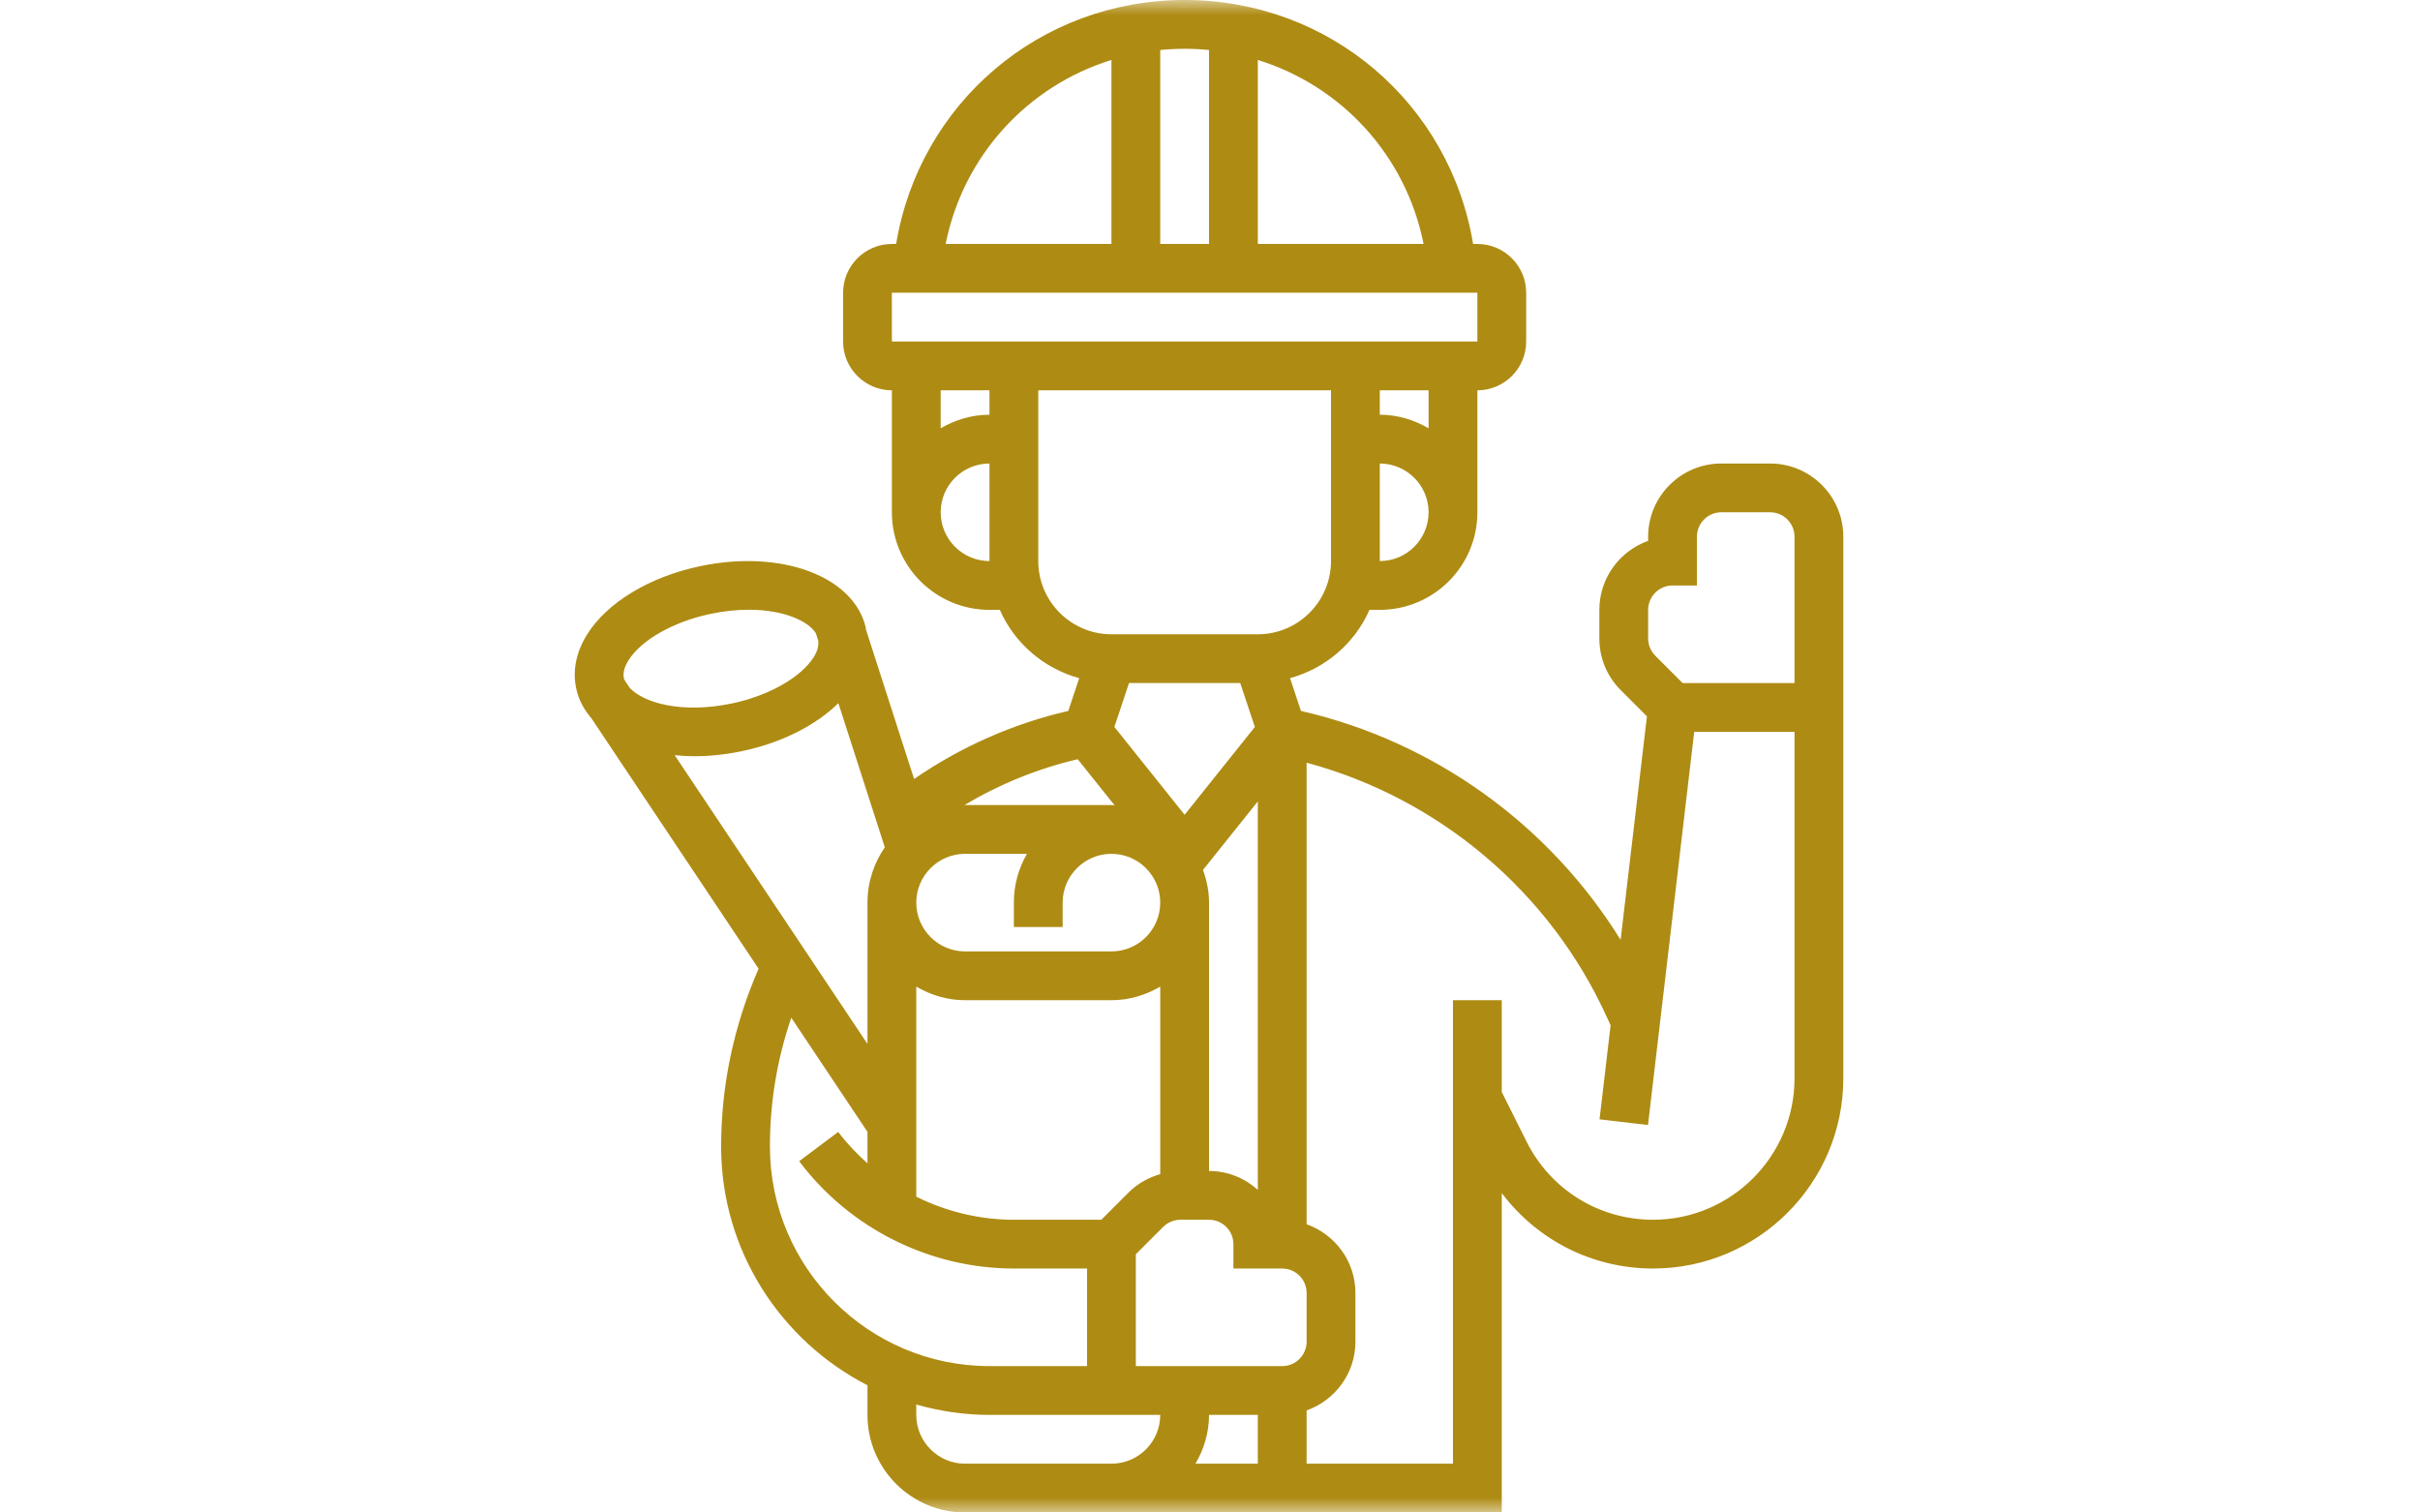 <?xml version="1.0" encoding="UTF-8"?>
<svg width="80px" height="50px" viewBox="0 0 80 50" version="1.1" xmlns="http://www.w3.org/2000/svg" xmlns:xlink="http://www.w3.org/1999/xlink">
    <title>icon-assistance-maitrise-ouvrage</title>
    <defs>
        <rect id="path-1" x="0" y="0" width="80" height="50"></rect>
    </defs>
    <g id="Page-content" stroke="none" stroke-width="1" fill="none" fill-rule="evenodd">
        <g id="Page-Investir" transform="translate(-1120, -1836)">
            <g id="icon-assistance-maitrise-ouvrage" transform="translate(1120, 1836)">
                <mask id="mask-2" fill="white">
                    <use xlink:href="#path-1"></use>
                </mask>
                <g id="Rectangle"></g>
                <path d="M54.646,40.323 C52.864,40.323 51.261,39.332 50.464,37.738 L49.645,36.1 L49.645,33.065 L48.032,33.065 L48.032,48.387 L43.194,48.387 L43.194,46.626 C44.13,46.292 44.807,45.405 44.807,44.355 L44.807,42.742 C44.807,41.692 44.13,40.805 43.194,40.471 L43.194,25.213 C47.567,26.39 51.234,29.477 53.121,33.628 L53.243,33.895 L52.877,37.003 L54.479,37.191 L56.007,24.194 L59.323,24.194 L59.323,35.647 C59.323,38.225 57.224,40.323 54.646,40.323 Z M34.323,48.387 L31.903,48.387 C31.014,48.387 30.29,47.664 30.29,46.774 L30.29,46.431 C31.061,46.649 31.87,46.774 32.71,46.774 L38.355,46.774 C38.355,47.664 37.632,48.387 36.742,48.387 L34.323,48.387 Z M25.452,37.903 C25.452,36.436 25.69,35.009 26.158,33.644 L28.677,37.417 L28.677,38.458 C28.326,38.144 27.997,37.802 27.71,37.419 L26.419,38.387 C28.086,40.609 30.739,41.935 33.516,41.935 L35.936,41.935 L35.936,45.161 L32.71,45.161 C28.707,45.161 25.452,41.905 25.452,37.903 Z M22.956,24.999 C23.464,24.999 23.998,24.944 24.544,24.828 C25.84,24.553 26.965,23.981 27.715,23.246 L29.25,28.011 C28.89,28.531 28.677,29.16 28.677,29.839 L28.677,34.511 L22.303,24.965 C22.515,24.985 22.732,24.999 22.956,24.999 Z M20.78,21.823 C21.204,21.153 22.259,20.555 23.469,20.298 C23.929,20.2 24.36,20.157 24.752,20.157 C25.893,20.157 26.706,20.519 26.97,20.931 L27.049,21.177 C27.069,21.342 27.026,21.524 26.898,21.727 C26.473,22.396 25.419,22.994 24.209,23.252 C22.544,23.604 21.287,23.237 20.82,22.744 L20.662,22.507 C20.652,22.483 20.633,22.46 20.627,22.436 C20.585,22.256 20.636,22.05 20.78,21.823 L20.78,21.823 Z M34.323,18.548 L34.323,12.903 L44,12.903 L44,18.548 C44,19.882 42.915,20.968 41.581,20.968 L36.742,20.968 C35.408,20.968 34.323,19.882 34.323,18.548 L34.323,18.548 Z M31.097,16.935 C31.097,16.046 31.82,15.323 32.71,15.323 L32.71,18.548 C31.82,18.548 31.097,17.825 31.097,16.935 L31.097,16.935 Z M32.71,12.903 L32.71,13.71 C32.119,13.71 31.573,13.881 31.097,14.158 L31.097,12.903 L32.71,12.903 Z M29.483,9.677 L48.839,9.677 L48.839,11.29 L29.484,11.29 L29.483,9.677 Z M36.742,1.982 L36.742,8.065 L31.261,8.065 C31.847,5.139 33.972,2.84 36.742,1.982 L36.742,1.982 Z M39.968,1.653 L39.968,8.065 L38.355,8.065 L38.355,1.653 C38.62,1.627 38.889,1.613 39.161,1.613 C39.434,1.613 39.702,1.627 39.968,1.653 L39.968,1.653 Z M47.061,8.065 L41.581,8.065 L41.581,1.982 C44.351,2.84 46.476,5.139 47.061,8.065 L47.061,8.065 Z M47.226,14.158 C46.749,13.881 46.203,13.71 45.613,13.71 L45.613,12.903 L47.226,12.903 L47.226,14.158 Z M45.613,18.548 L45.613,15.323 C46.502,15.323 47.226,16.046 47.226,16.935 C47.226,17.825 46.502,18.548 45.613,18.548 L45.613,18.548 Z M41.581,39.335 C41.152,38.949 40.589,38.71 39.968,38.71 L39.968,29.839 C39.968,29.458 39.89,29.098 39.768,28.758 L41.581,26.493 L41.581,39.335 Z M30.29,32.616 C30.767,32.894 31.313,33.065 31.903,33.065 L36.742,33.065 C37.332,33.065 37.878,32.894 38.355,32.616 L38.355,38.815 C37.966,38.927 37.606,39.124 37.312,39.419 L36.408,40.323 L33.516,40.323 C32.387,40.323 31.283,40.053 30.29,39.56 L30.29,32.616 Z M31.903,28.226 L33.949,28.226 C33.673,28.701 33.516,29.252 33.516,29.839 L33.516,30.645 L35.129,30.645 L35.129,29.839 C35.129,28.949 35.852,28.226 36.742,28.226 C37.632,28.226 38.355,28.949 38.355,29.839 C38.355,30.728 37.632,31.452 36.742,31.452 L31.903,31.452 C31.014,31.452 30.29,30.728 30.29,29.839 C30.29,28.949 31.014,28.226 31.903,28.226 L31.903,28.226 Z M36.847,26.623 C36.811,26.623 36.777,26.613 36.742,26.613 L31.903,26.613 C31.895,26.613 31.888,26.615 31.88,26.615 C33.043,25.923 34.307,25.406 35.627,25.099 L36.847,26.623 Z M40.999,22.581 L41.483,24.032 L39.161,26.935 L36.839,24.031 L37.323,22.58 L40.999,22.58 L40.999,22.581 Z M42.387,45.161 L37.548,45.161 L37.548,41.463 L38.452,40.559 C38.603,40.409 38.811,40.323 39.023,40.323 L39.968,40.323 C40.413,40.323 40.774,40.685 40.774,41.129 L40.774,41.935 L42.387,41.935 C42.832,41.935 43.194,42.298 43.194,42.742 L43.194,44.355 C43.194,44.799 42.832,45.161 42.387,45.161 Z M41.581,46.774 L41.581,48.387 L39.519,48.387 C39.797,47.91 39.968,47.365 39.968,46.774 L41.581,46.774 Z M54.484,20.161 C54.484,19.717 54.845,19.355 55.29,19.355 L56.097,19.355 L56.097,17.742 C56.097,17.298 56.458,16.935 56.903,16.935 L58.516,16.935 C58.961,16.935 59.323,17.298 59.323,17.742 L59.323,22.581 L55.624,22.581 L54.72,21.677 C54.568,21.524 54.484,21.321 54.484,21.106 L54.484,20.161 Z M58.516,15.323 L56.903,15.323 C55.569,15.323 54.484,16.408 54.484,17.742 L54.484,17.88 C53.545,18.213 52.871,19.11 52.871,20.161 L52.871,21.106 C52.871,21.752 53.123,22.36 53.58,22.817 L54.444,23.681 L53.574,31.07 C51.216,27.264 47.41,24.512 43.007,23.502 L42.646,22.419 C43.823,22.094 44.788,21.263 45.271,20.161 L45.613,20.161 C47.392,20.161 48.839,18.715 48.839,16.935 L48.839,12.903 C49.728,12.903 50.452,12.18 50.452,11.29 L50.452,9.677 C50.452,8.788 49.728,8.065 48.839,8.065 L48.698,8.065 C47.927,3.419 43.954,0 39.161,0 C34.369,0 30.395,3.419 29.624,8.065 L29.484,8.065 C28.594,8.065 27.871,8.788 27.871,9.677 L27.871,11.29 C27.871,12.18 28.594,12.903 29.484,12.903 L29.484,16.935 C29.484,18.715 30.931,20.161 32.71,20.161 L33.052,20.161 C33.536,21.263 34.501,22.095 35.677,22.419 L35.315,23.502 C33.492,23.92 31.754,24.693 30.218,25.752 L28.629,20.819 C28.624,20.793 28.625,20.766 28.619,20.74 C28.215,19.04 25.811,18.152 23.133,18.719 C21.471,19.072 20.082,19.91 19.418,20.959 C19.038,21.559 18.914,22.198 19.059,22.807 C19.142,23.157 19.314,23.471 19.552,23.746 L25.077,32.023 C24.267,33.885 23.839,35.857 23.839,37.903 C23.839,41.342 25.81,44.323 28.677,45.795 L28.677,46.774 C28.677,48.553 30.124,50 31.903,50 L34.323,50 L36.742,50 L49.645,50 L49.645,39.441 C50.819,40.997 52.644,41.935 54.646,41.935 C58.114,41.935 60.936,39.114 60.936,35.647 L60.936,17.742 C60.936,16.408 59.85,15.323 58.516,15.323 Z" id="Fill-1" fill="#AE8B13" mask="url(#mask-2)"></path>
            </g>
        </g>
    </g>
</svg>